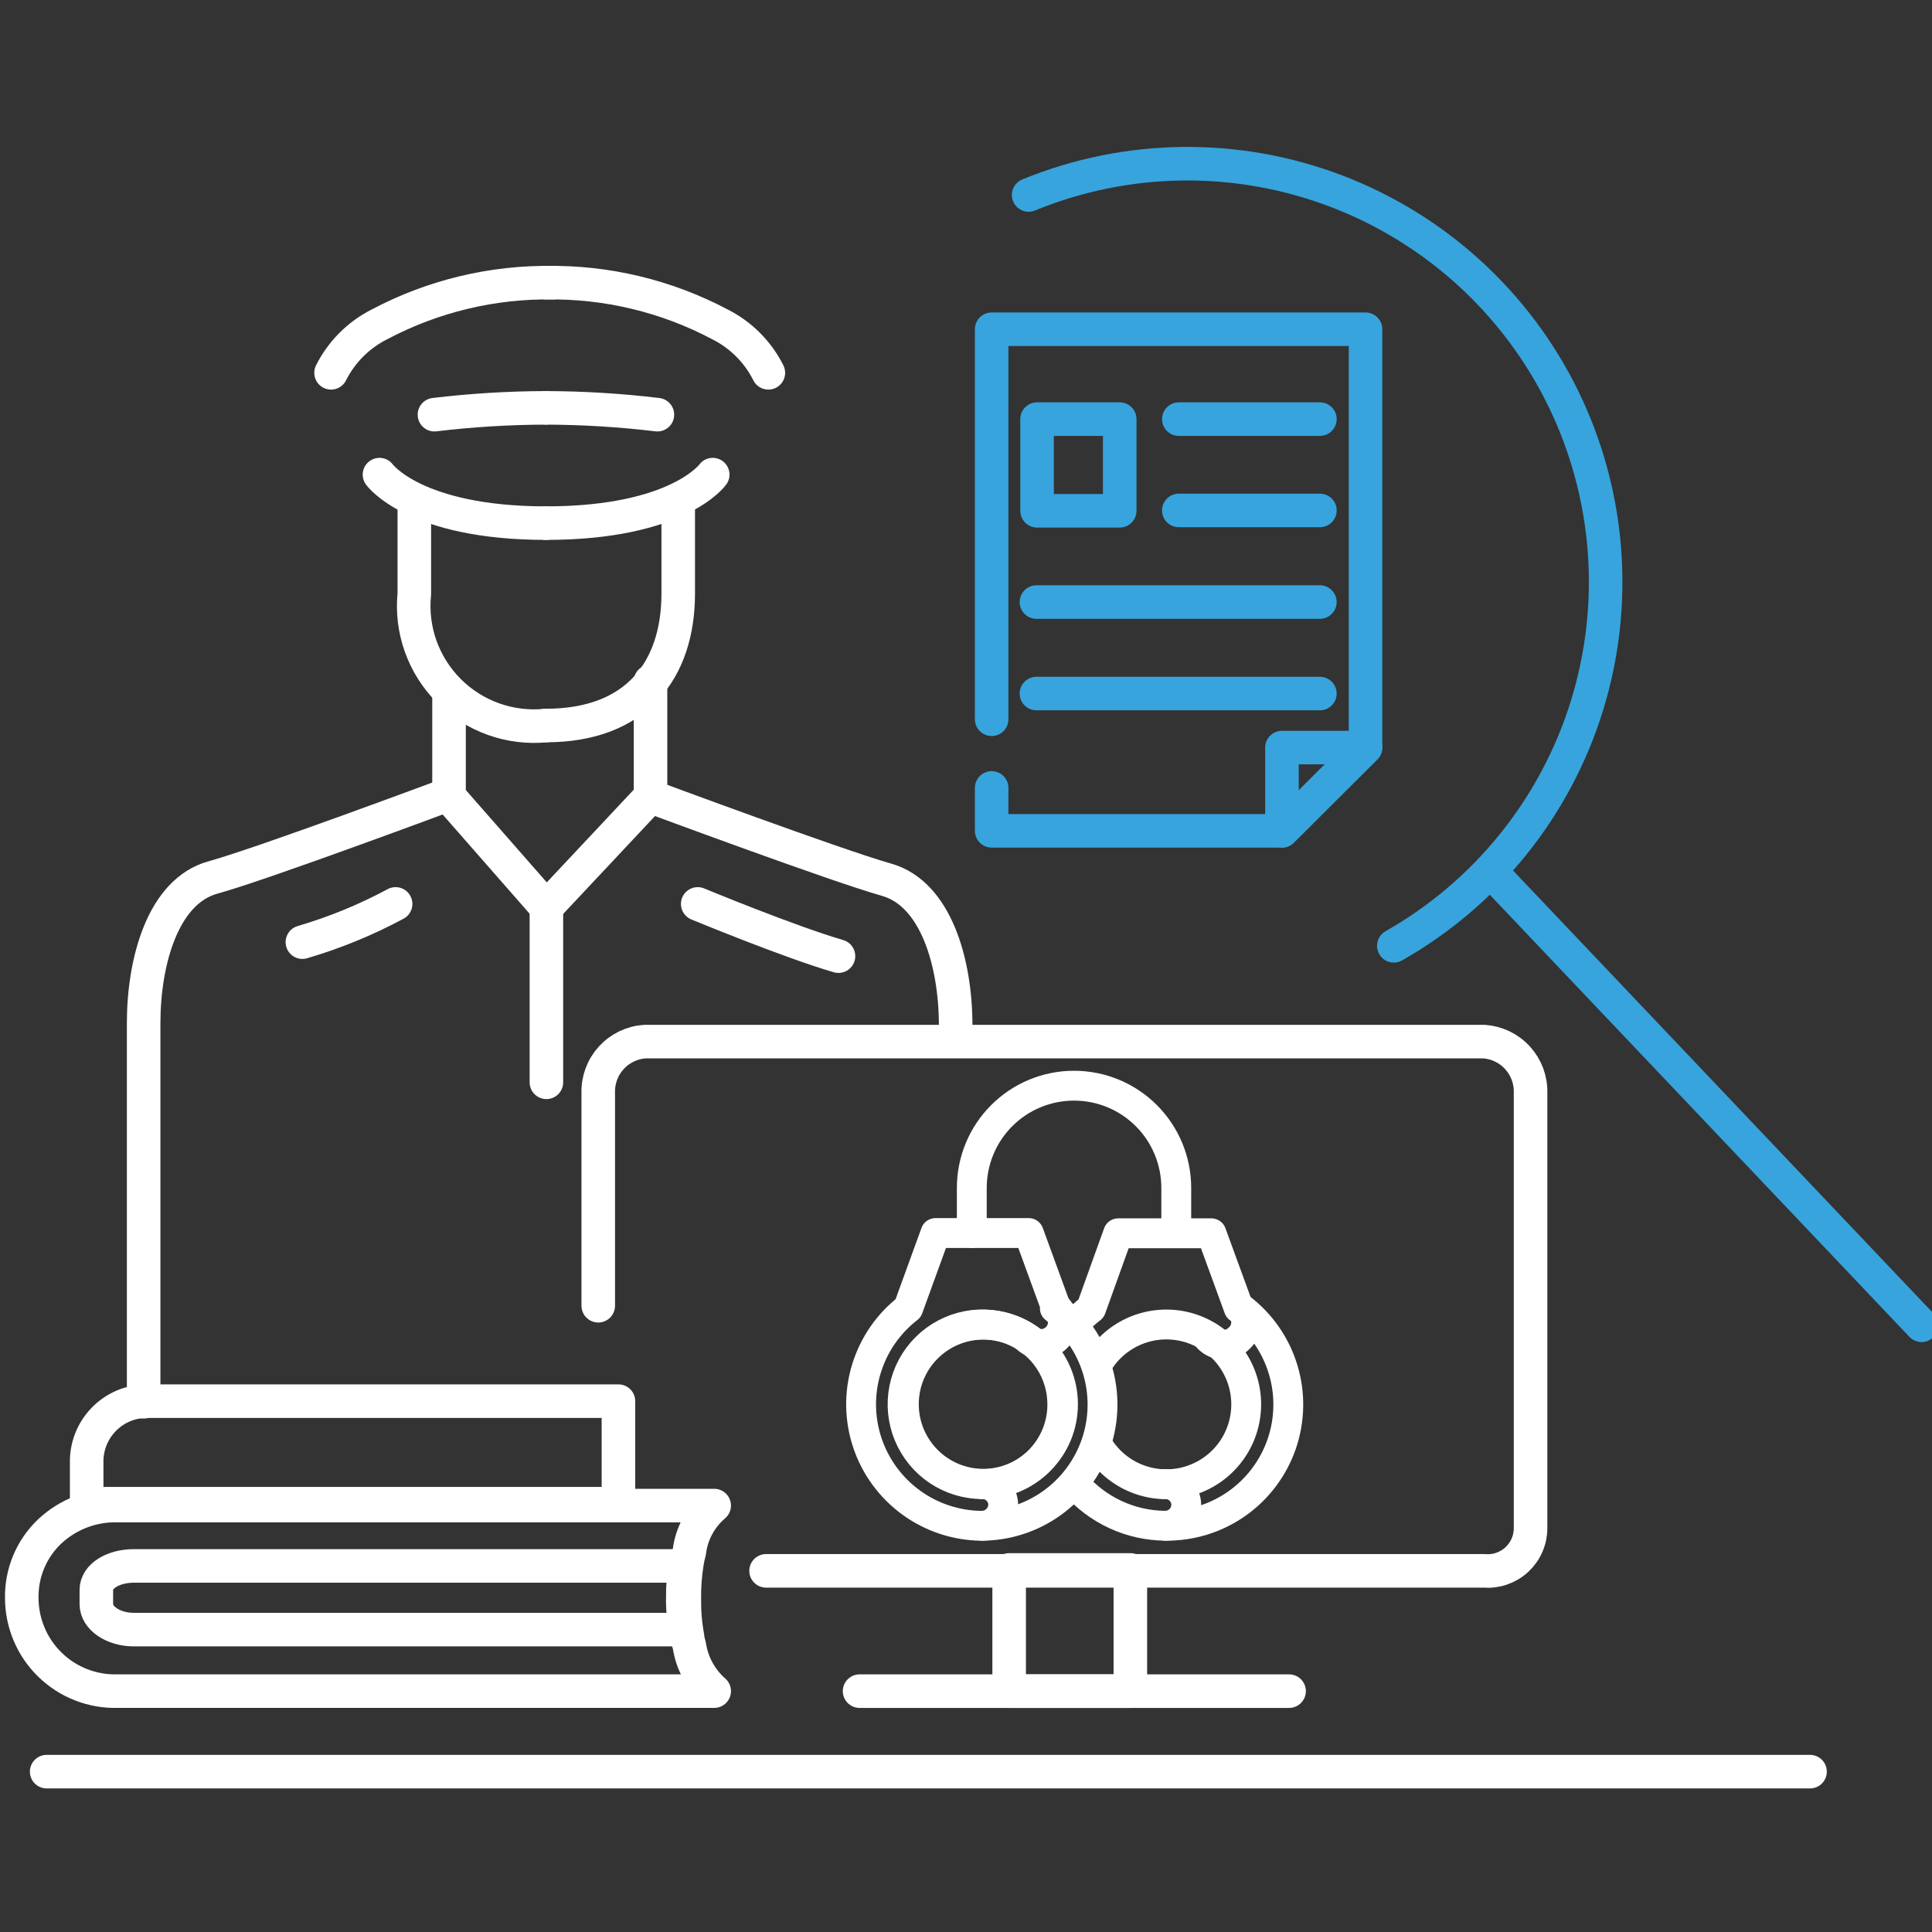 <svg width="60" height="60" viewBox="0 0 60 60" fill="none" xmlns="http://www.w3.org/2000/svg">
<rect x="0" y="0" width="60" height="60" fill="#333333" stroke="none"/>
<g clip-path="url(#clip0_1673_3745)">
<path d="M46.512 27.289L59.676 41.158" stroke="#37A4DD" stroke-width="1.042" stroke-linecap="round" stroke-linejoin="round"/>
<path d="M43.286 29.373C46.158 27.744 48.302 25.081 49.281 21.926C50.26 18.772 50.001 15.363 48.557 12.393C47.112 9.423 44.591 7.115 41.505 5.937C38.419 4.76 35.001 4.802 31.945 6.055" stroke="#37A4DD" stroke-width="1.042" stroke-linecap="round" stroke-linejoin="round"/>
<path d="M1.449 55.02H56.212" stroke="white" stroke-width="1.042" stroke-linecap="round" stroke-linejoin="round"/>
<path d="M32.798 40.619L31.949 38.293H29.053L28.204 40.629C27.585 41.108 27.131 41.769 26.904 42.519C26.677 43.268 26.689 44.07 26.938 44.812C27.188 45.555 27.662 46.201 28.295 46.662C28.928 47.123 29.689 47.376 30.472 47.385C31.26 47.385 32.028 47.139 32.668 46.68C33.308 46.222 33.788 45.574 34.041 44.828C34.293 44.082 34.306 43.275 34.076 42.522C33.846 41.769 33.386 41.106 32.759 40.629L32.798 40.619ZM30.511 46.091C30.02 46.091 29.54 45.946 29.132 45.673C28.724 45.4 28.406 45.012 28.218 44.558C28.031 44.104 27.982 43.605 28.079 43.123C28.175 42.642 28.412 42.2 28.76 41.854C29.108 41.507 29.551 41.272 30.033 41.177C30.515 41.082 31.014 41.133 31.467 41.322C31.92 41.511 32.306 41.831 32.578 42.24C32.849 42.649 32.993 43.13 32.991 43.621C32.991 44.274 32.732 44.901 32.271 45.364C31.809 45.827 31.184 46.089 30.53 46.091H30.511Z" stroke="white" stroke-width="0.927" stroke-linecap="round" stroke-linejoin="round"/>
<path d="M30.541 46.08C31.906 46.08 33.012 44.974 33.012 43.609C33.012 42.245 31.906 41.139 30.541 41.139C29.177 41.139 28.07 42.245 28.07 43.609C28.07 44.974 29.177 46.08 30.541 46.08Z" stroke="white" stroke-width="0.927" stroke-linecap="round" stroke-linejoin="round"/>
<path d="M30.5 46.09C30.586 46.089 30.671 46.104 30.75 46.136C30.83 46.168 30.902 46.216 30.963 46.276C31.025 46.336 31.073 46.408 31.106 46.487C31.139 46.566 31.156 46.651 31.156 46.737C31.151 46.908 31.08 47.071 30.958 47.192C30.836 47.312 30.672 47.381 30.5 47.383" stroke="white" stroke-width="0.927" stroke-linecap="round" stroke-linejoin="round"/>
<path d="M32.796 40.59C32.862 40.651 32.916 40.726 32.952 40.809C32.989 40.892 33.007 40.982 33.007 41.072C33.007 41.163 32.989 41.253 32.952 41.336C32.916 41.419 32.862 41.493 32.796 41.555C32.672 41.672 32.508 41.738 32.337 41.738C32.167 41.738 32.003 41.672 31.879 41.555" stroke="white" stroke-width="0.927" stroke-linecap="round" stroke-linejoin="round"/>
<path d="M34.079 44.864C34.354 45.335 34.776 45.702 35.28 45.909C35.784 46.116 36.343 46.151 36.869 46.008C37.395 45.866 37.86 45.555 38.191 45.122C38.523 44.689 38.702 44.159 38.702 43.614C38.702 43.069 38.523 42.539 38.191 42.106C37.86 41.673 37.395 41.362 36.869 41.219C36.343 41.077 35.784 41.112 35.28 41.319C34.776 41.526 34.354 41.893 34.079 42.364M33.375 46.08C33.723 46.485 34.154 46.81 34.638 47.035C35.122 47.26 35.649 47.379 36.183 47.383C36.976 47.396 37.752 47.158 38.402 46.704C39.051 46.25 39.541 45.602 39.801 44.854C40.061 44.105 40.078 43.293 39.849 42.534C39.621 41.775 39.159 41.108 38.529 40.627H38.471L37.621 38.301H34.726L33.886 40.636C33.684 40.79 33.5 40.965 33.336 41.158" stroke="white" stroke-width="0.927" stroke-linecap="round" stroke-linejoin="round"/>
<path d="M36.184 46.09C36.269 46.089 36.354 46.104 36.434 46.136C36.514 46.168 36.586 46.216 36.647 46.276C36.708 46.336 36.757 46.408 36.79 46.487C36.823 46.566 36.84 46.651 36.84 46.737C36.837 46.907 36.769 47.07 36.648 47.191C36.527 47.312 36.364 47.381 36.193 47.383" stroke="white" stroke-width="0.927" stroke-linecap="round" stroke-linejoin="round"/>
<path d="M38.489 40.59C38.555 40.651 38.608 40.726 38.645 40.809C38.681 40.892 38.7 40.982 38.7 41.072C38.7 41.163 38.681 41.253 38.645 41.336C38.608 41.419 38.555 41.493 38.489 41.555C38.426 41.62 38.352 41.672 38.269 41.708C38.186 41.744 38.096 41.762 38.006 41.762C37.916 41.762 37.826 41.744 37.743 41.708C37.66 41.672 37.586 41.62 37.523 41.555" stroke="white" stroke-width="0.927" stroke-linecap="round" stroke-linejoin="round"/>
<path d="M30.18 38.292V36.892C30.18 36.05 30.514 35.242 31.11 34.647C31.705 34.051 32.513 33.717 33.355 33.717C34.197 33.717 35.005 34.051 35.6 34.647C36.196 35.242 36.53 36.05 36.53 36.892V38.292" stroke="white" stroke-width="0.927" stroke-linecap="round" stroke-linejoin="round"/>
<path d="M20.416 12.878C19.27 12.741 18.116 12.67 16.961 12.666" stroke="white" stroke-width="1.042" stroke-linecap="round" stroke-linejoin="round"/>
<path d="M13.492 12.878C14.636 12.741 15.786 12.67 16.938 12.666" stroke="white" stroke-width="1.042" stroke-linecap="round" stroke-linejoin="round"/>
<path d="M17.182 8.779C15.303 8.748 13.448 9.193 11.787 10.072C11.136 10.399 10.608 10.927 10.281 11.578" stroke="white" stroke-width="1.042" stroke-linecap="round" stroke-linejoin="round"/>
<path d="M16.961 8.779C18.84 8.748 20.695 9.193 22.356 10.072C23.007 10.399 23.535 10.927 23.862 11.578" stroke="white" stroke-width="1.042" stroke-linecap="round" stroke-linejoin="round"/>
<path d="M13.945 21.498V24.731L16.966 28.177" stroke="white" stroke-width="1.042" stroke-linecap="round" stroke-linejoin="round"/>
<path d="M16.969 28.177L20.202 24.731V21.16" stroke="white" stroke-width="1.042" stroke-linecap="round" stroke-linejoin="round"/>
<path d="M20.191 24.732C20.191 24.732 25.982 26.885 27.527 27.319C29.071 27.753 29.679 29.906 29.679 31.846" stroke="white" stroke-width="1.042" stroke-linecap="round" stroke-linejoin="round"/>
<path d="M26.04 29.694C24.535 29.259 21.668 28.072 21.668 28.072" stroke="white" stroke-width="1.042" stroke-linecap="round" stroke-linejoin="round"/>
<path d="M16.969 28.178V33.612" stroke="white" stroke-width="1.042" stroke-linecap="round" stroke-linejoin="round"/>
<path d="M12.286 28.072C11.365 28.567 10.394 28.965 9.391 29.259" stroke="white" stroke-width="1.042" stroke-linecap="round" stroke-linejoin="round"/>
<path d="M16.961 16.246C21.063 16.246 22.134 14.74 22.134 14.74" stroke="white" stroke-width="1.042" stroke-linecap="round" stroke-linejoin="round"/>
<path d="M16.958 16.246C12.866 16.246 11.785 14.74 11.785 14.74" stroke="white" stroke-width="1.042" stroke-linecap="round" stroke-linejoin="round"/>
<path d="M16.961 22.531C19.77 22.531 21.063 20.804 21.063 18.429V15.766" stroke="white" stroke-width="1.042" stroke-linecap="round" stroke-linejoin="round"/>
<path d="M16.959 22.532C16.408 22.588 15.851 22.52 15.329 22.334C14.807 22.148 14.333 21.849 13.942 21.457C13.55 21.065 13.25 20.591 13.064 20.07C12.878 19.548 12.811 18.991 12.867 18.44V15.66" stroke="white" stroke-width="1.042" stroke-linecap="round" stroke-linejoin="round"/>
<path d="M13.948 24.664C13.948 24.664 8.157 26.826 6.613 27.251C5.069 27.675 4.461 29.837 4.461 31.777V43.533" stroke="white" stroke-width="1.042" stroke-linecap="round" stroke-linejoin="round"/>
<path d="M18.579 40.551V33.94C18.568 33.539 18.712 33.15 18.982 32.853C19.252 32.556 19.626 32.375 20.026 32.348H46.086C46.486 32.375 46.86 32.556 47.13 32.853C47.4 33.15 47.544 33.539 47.533 33.94V47.452C47.534 47.637 47.496 47.821 47.422 47.99C47.348 48.16 47.239 48.312 47.103 48.438C46.967 48.563 46.806 48.658 46.631 48.718C46.456 48.778 46.27 48.8 46.086 48.784H23.791" stroke="white" stroke-width="1.042" stroke-linecap="round" stroke-linejoin="round"/>
<path d="M35.104 48.756H31.34V52.52H35.104V48.756Z" stroke="white" stroke-width="1.042" stroke-linecap="round" stroke-linejoin="round"/>
<path d="M26.695 52.52H40.034" stroke="white" stroke-width="1.042" stroke-linecap="round" stroke-linejoin="round"/>
<path d="M22.18 52.519H3.658C3.271 52.531 2.885 52.464 2.524 52.324C2.162 52.184 1.833 51.972 1.555 51.702C1.277 51.432 1.055 51.109 0.905 50.752C0.754 50.395 0.676 50.011 0.676 49.623C0.67 49.24 0.743 48.86 0.891 48.506C1.038 48.152 1.258 47.833 1.535 47.568C2.108 47.027 2.871 46.735 3.658 46.757H22.18C21.751 47.122 21.475 47.636 21.408 48.195C21.38 48.297 21.357 48.4 21.34 48.504C21.277 48.88 21.248 49.261 21.253 49.643C21.247 50.038 21.279 50.432 21.35 50.82C21.359 50.915 21.378 51.009 21.408 51.1C21.489 51.65 21.763 52.152 22.18 52.519Z" stroke="white" stroke-width="1.042" stroke-linecap="round" stroke-linejoin="round"/>
<path d="M21.301 50.609H4.16C3.513 50.609 2.992 50.252 2.992 49.818V49.374C2.992 48.949 3.513 48.631 4.16 48.631H21.291C21.23 48.949 21.201 49.272 21.205 49.596C21.197 49.936 21.229 50.277 21.301 50.609Z" stroke="white" stroke-width="1.042" stroke-linecap="round" stroke-linejoin="round"/>
<path d="M4.565 43.514H19.206V46.699H2.692V45.444C2.685 45.193 2.727 44.944 2.818 44.71C2.908 44.476 3.045 44.263 3.22 44.082C3.394 43.902 3.604 43.759 3.835 43.661C4.066 43.564 4.314 43.514 4.565 43.514Z" stroke="white" stroke-width="1.042" stroke-linecap="round" stroke-linejoin="round"/>
<path d="M30.797 22.337V10.225H42.408V23.206L39.811 25.802H30.797V24.47" stroke="#37A4DD" stroke-width="1.042" stroke-linecap="round" stroke-linejoin="round"/>
<path d="M39.812 23.217H42.409L39.812 25.803V23.217Z" stroke="#37A4DD" stroke-width="1.042" stroke-linecap="round" stroke-linejoin="round"/>
<path d="M34.774 13.016H32.207V15.863H34.774V13.016Z" stroke="#37A4DD" stroke-width="1.042" stroke-linecap="round" stroke-linejoin="round"/>
<path d="M36.609 13.016H40.991" stroke="#37A4DD" stroke-width="1.042" stroke-linecap="round" stroke-linejoin="round"/>
<path d="M36.609 15.852H40.991" stroke="#37A4DD" stroke-width="1.042" stroke-linecap="round" stroke-linejoin="round"/>
<path d="M32.188 18.697H40.99" stroke="#37A4DD" stroke-width="1.042" stroke-linecap="round" stroke-linejoin="round"/>
<path d="M32.188 21.539H40.99" stroke="#37A4DD" stroke-width="1.042" stroke-linecap="round" stroke-linejoin="round"/>
</g>
<defs>
<clipPath id="clip0_1673_3745">
<rect width="60" height="60" fill="white"/>
</clipPath>
</defs>
</svg>
